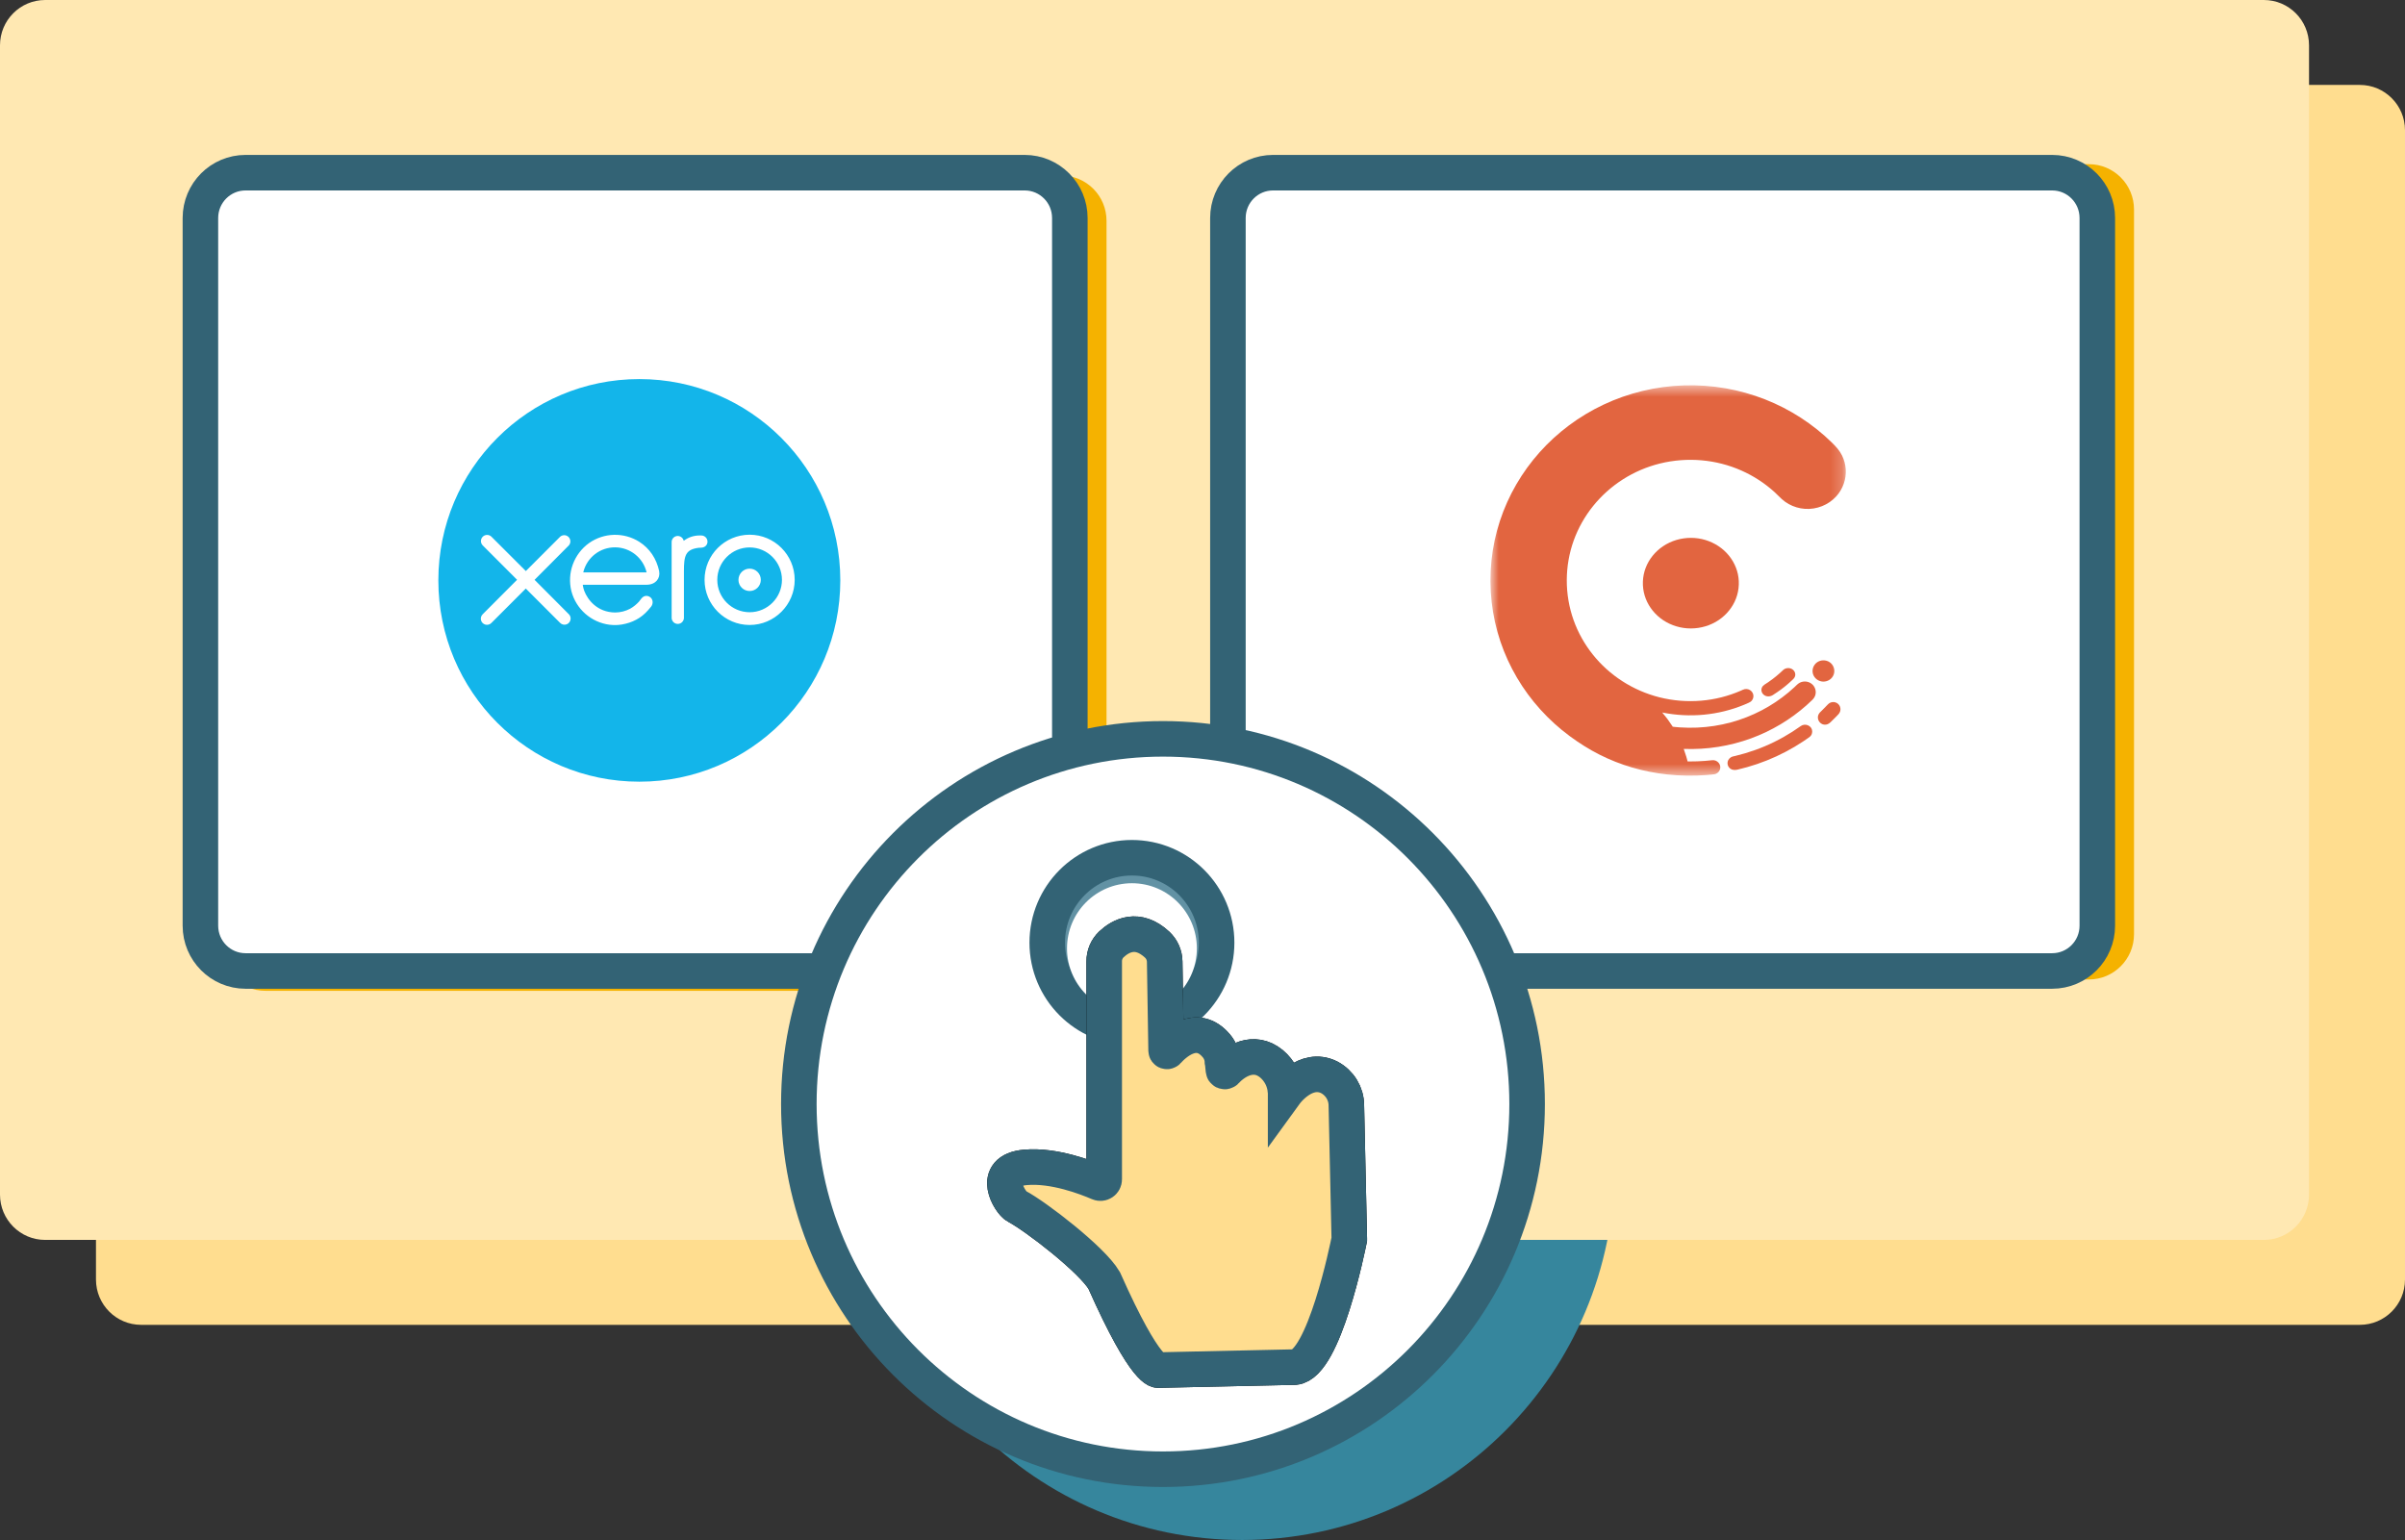 <svg width="203" height="130" viewBox="0 0 203 130" fill="none" xmlns="http://www.w3.org/2000/svg">
<rect x="0" y="0" width="203" height="130" fill="#333333" stroke="none"/>
<path d="M89.587 14.338H22.397C20.291 14.338 18.584 16.05 18.584 18.162V79.338C18.584 81.45 20.291 83.162 22.397 83.162H89.587C91.692 83.162 93.399 81.45 93.399 79.338V18.162C93.399 16.05 91.692 14.338 89.587 14.338Z" fill="#82BDD3"/>
<path d="M199.188 7.169H11.913C9.808 7.169 8.101 8.881 8.101 10.993V108.015C8.101 110.126 9.808 111.838 11.913 111.838H199.188C201.293 111.838 203 110.126 203 108.015V10.993C203 8.881 201.293 7.169 199.188 7.169Z" fill="#FFDD8F"/>
<path d="M104.835 130C122.205 130 136.286 115.877 136.286 98.456C136.286 81.034 122.205 66.912 104.835 66.912C87.466 66.912 73.385 81.034 73.385 98.456C73.385 115.877 87.466 130 104.835 130Z" fill="#36869D"/>
<path d="M191.087 0H3.812C1.707 0 0 1.712 0 3.824V100.846C0 102.957 1.707 104.669 3.812 104.669H191.087C193.192 104.669 194.899 102.957 194.899 100.846V3.824C194.899 1.712 193.192 0 191.087 0Z" fill="#FFE8B2"/>
<path d="M176.314 13.86H109.124C107.019 13.86 105.312 15.572 105.312 17.684V78.86C105.312 80.972 107.019 82.684 109.124 82.684H176.314C178.42 82.684 180.127 80.972 180.127 78.86V17.684C180.127 15.572 178.42 13.86 176.314 13.86Z" fill="#F5B200"/>
<path d="M89.587 14.816H22.397C20.291 14.816 18.584 16.528 18.584 18.64V79.816C18.584 81.928 20.291 83.64 22.397 83.64H89.587C91.692 83.64 93.399 81.928 93.399 79.816V18.64C93.399 16.528 91.692 14.816 89.587 14.816Z" fill="#F5B200"/>
<path d="M86.489 14.577H20.729C18.623 14.577 16.916 16.289 16.916 18.401V78.143C16.916 80.255 18.623 81.967 20.729 81.967H86.489C88.595 81.967 90.302 80.255 90.302 78.143V18.401C90.302 16.289 88.595 14.577 86.489 14.577Z" fill="white" stroke="#336375" stroke-width="3"/>
<path d="M173.217 14.577H107.457C105.351 14.577 103.645 16.289 103.645 18.401V78.143C103.645 80.255 105.351 81.967 107.457 81.967H173.217C175.323 81.967 177.029 80.255 177.029 78.143V18.401C177.029 16.289 175.323 14.577 173.217 14.577Z" fill="white" stroke="#336375" stroke-width="3"/>
<mask id="mask0" mask-type="alpha" maskUnits="userSpaceOnUse" x="125" y="32" width="31" height="34">
<path d="M125.803 32.526H155.801V65.476H125.803V32.526Z" fill="white"/>
</mask>
<g mask="url(#mask0)">
<path fill-rule="evenodd" clip-rule="evenodd" d="M154.428 55.895C154.111 55.687 153.682 55.694 153.373 55.913C153.059 56.134 152.921 56.535 153.03 56.897C153.141 57.259 153.483 57.521 153.87 57.538C154.252 57.555 154.614 57.333 154.762 56.988C154.93 56.598 154.787 56.132 154.428 55.895C154.849 56.173 154.006 55.618 154.428 55.895Z" fill="#E26540"/>
<path fill-rule="evenodd" clip-rule="evenodd" d="M142.639 64.278C142.849 64.279 143.059 64.276 143.269 64.268C143.688 64.253 144.106 64.223 144.523 64.175C144.859 64.137 143.836 64.254 144.523 64.175C144.939 64.128 145.289 64.512 145.191 64.911C145.145 65.093 145.011 65.248 144.835 65.322C144.724 65.367 144.603 65.373 144.485 65.385C144.345 65.399 144.205 65.412 144.064 65.423C142.952 65.511 141.829 65.493 140.719 65.374C139.714 65.266 138.719 65.071 137.751 64.787C136.809 64.51 135.893 64.148 135.018 63.707C134.13 63.259 133.294 62.729 132.497 62.141C131.594 61.474 130.76 60.717 130.012 59.887C129.268 59.063 128.608 58.166 128.046 57.213C127.474 56.243 127.003 55.215 126.645 54.152C126.279 53.066 126.031 51.943 125.904 50.806C125.774 49.65 125.77 48.48 125.89 47.323C126.008 46.184 126.249 45.056 126.607 43.965C126.959 42.897 127.422 41.865 127.989 40.889C128.551 39.92 129.214 39.008 129.964 38.169C130.707 37.338 131.536 36.58 132.433 35.91C133.34 35.233 134.317 34.646 135.344 34.161C136.389 33.668 137.486 33.282 138.612 33.009C139.76 32.731 140.938 32.573 142.12 32.535C143.304 32.497 144.493 32.579 145.66 32.782C146.795 32.98 147.909 33.292 148.979 33.712C150.035 34.127 151.048 34.647 151.997 35.261C152.943 35.874 153.826 36.579 154.628 37.363C154.964 37.692 155.273 38.028 155.482 38.451C155.664 38.818 155.77 39.219 155.796 39.626C155.847 40.456 155.554 41.287 154.987 41.908C154.325 42.632 153.341 43.024 152.349 42.955C151.872 42.922 151.403 42.784 150.987 42.553C150.772 42.434 150.572 42.29 150.391 42.126C150.185 41.94 149.998 41.735 149.793 41.549C148.967 40.797 148.017 40.177 146.988 39.722C145.932 39.253 144.796 38.962 143.641 38.859C142.463 38.755 141.267 38.843 140.119 39.126C139.002 39.401 137.934 39.86 136.971 40.476C136.025 41.081 135.181 41.837 134.481 42.703C133.773 43.58 133.214 44.57 132.834 45.624C132.447 46.698 132.251 47.834 132.248 48.972C132.244 50.119 132.437 51.264 132.823 52.348C133.195 53.394 133.746 54.378 134.443 55.252C135.138 56.124 135.977 56.882 136.921 57.492C137.885 58.116 138.952 58.582 140.071 58.864C141.218 59.153 142.416 59.249 143.595 59.149C144.745 59.052 145.878 58.767 146.932 58.308C147.042 58.26 147.152 58.197 147.271 58.174C147.372 58.155 147.477 58.161 147.574 58.191C147.77 58.252 147.924 58.407 147.98 58.6C148.035 58.789 147.989 58.997 147.86 59.148C147.785 59.234 147.691 59.286 147.587 59.333C147.461 59.391 147.333 59.446 147.204 59.499C146.132 59.939 144.994 60.219 143.836 60.33C142.659 60.443 141.465 60.382 140.306 60.147C140.454 60.319 140.595 60.495 140.73 60.676C140.868 60.861 140.999 61.05 141.124 61.243C141.142 61.27 141.192 61.347 141.192 61.347C141.192 61.347 141.215 61.35 141.251 61.354C141.311 61.361 141.37 61.367 141.43 61.373C141.55 61.385 141.669 61.395 141.789 61.403C142.277 61.436 142.767 61.442 143.256 61.421C144.219 61.38 145.178 61.232 146.107 60.98C147.008 60.735 147.88 60.392 148.704 59.961C149.51 59.538 150.269 59.03 150.964 58.449C151.136 58.305 151.304 58.157 151.468 58.005C151.613 57.87 151.745 57.716 151.925 57.626C152.242 57.47 152.634 57.507 152.913 57.723C153.192 57.938 153.32 58.301 153.237 58.64C153.194 58.814 153.098 58.961 152.969 59.086C152.809 59.242 152.645 59.395 152.477 59.543C151.801 60.141 151.069 60.678 150.291 61.143C149.502 61.615 148.666 62.014 147.799 62.331C146.908 62.656 145.984 62.896 145.046 63.045C144.079 63.199 143.096 63.257 142.118 63.22C142.197 63.432 142.268 63.647 142.333 63.864C142.361 63.96 142.388 64.056 142.414 64.153C142.422 64.183 142.446 64.276 142.446 64.276L142.639 64.278Z" fill="#E26540"/>
</g>
<path fill-rule="evenodd" clip-rule="evenodd" d="M151.995 61.293C151.057 61.966 150.042 62.539 148.97 62.993C148.434 63.22 147.883 63.417 147.323 63.584C147.041 63.667 146.756 63.743 146.47 63.812C146.346 63.841 146.217 63.86 146.107 63.925C146.012 63.98 145.935 64.061 145.884 64.156C145.775 64.358 145.801 64.611 145.95 64.788C146.119 64.99 146.373 65.034 146.625 64.977C147.192 64.846 147.753 64.688 148.304 64.501C149.409 64.126 150.472 63.637 151.47 63.046C151.719 62.899 151.964 62.745 152.205 62.585C152.327 62.504 152.448 62.421 152.568 62.337C152.674 62.263 152.787 62.194 152.861 62.088C152.991 61.904 153 61.657 152.883 61.465C152.766 61.273 152.54 61.16 152.309 61.178C152.196 61.187 152.086 61.227 151.995 61.293C152.264 61.1 150.281 62.525 151.995 61.293Z" fill="#E26540"/>
<path fill-rule="evenodd" clip-rule="evenodd" d="M154.298 59.453C154.139 59.622 153.977 59.788 153.811 59.95C153.674 60.084 153.522 60.202 153.466 60.394C153.364 60.742 153.597 61.114 153.956 61.169C154.165 61.202 154.35 61.121 154.5 60.978C154.666 60.82 154.828 60.659 154.988 60.495C155.124 60.355 155.279 60.221 155.329 60.025C155.37 59.866 155.345 59.694 155.26 59.554C155.054 59.215 154.569 59.164 154.298 59.453C154.528 59.208 154.084 59.681 154.298 59.453Z" fill="#E26540"/>
<path fill-rule="evenodd" clip-rule="evenodd" d="M150.506 56.566C150.133 56.923 149.739 57.254 149.305 57.55C149.186 57.631 149.066 57.71 148.945 57.789C148.844 57.854 148.764 57.937 148.718 58.043C148.625 58.258 148.693 58.509 148.886 58.66C149.113 58.837 149.42 58.819 149.654 58.667C149.881 58.519 150.106 58.369 150.324 58.21C150.528 58.06 150.726 57.902 150.916 57.736C151.026 57.641 151.134 57.542 151.24 57.443C151.339 57.349 151.445 57.261 151.497 57.137C151.598 56.897 151.496 56.617 151.257 56.479C151.019 56.343 150.699 56.38 150.506 56.566C150.733 56.347 149.931 57.117 150.506 56.566Z" fill="#E26540"/>
<path fill-rule="evenodd" clip-rule="evenodd" d="M142.72 45.404C141.882 45.404 141.055 45.653 140.373 46.111C139.708 46.559 139.193 47.194 138.913 47.919C138.623 48.67 138.591 49.505 138.823 50.275C139.046 51.016 139.511 51.685 140.139 52.176C140.779 52.675 141.577 52.98 142.406 53.04C143.247 53.101 144.099 52.912 144.821 52.498C145.515 52.1 146.075 51.504 146.411 50.806C146.761 50.078 146.858 49.251 146.691 48.467C146.528 47.706 146.114 47.002 145.52 46.465C144.924 45.927 144.157 45.568 143.342 45.449C143.136 45.419 142.928 45.404 142.72 45.404Z" fill="#E26540"/>
<path d="M98.164 124.026C115.139 124.026 128.9 110.224 128.9 93.198C128.9 76.173 115.139 62.371 98.164 62.371C81.189 62.371 67.428 76.173 67.428 93.198C67.428 110.224 81.189 124.026 98.164 124.026Z" fill="white" stroke="#336375" stroke-width="3"/>
<path d="M95.543 86.746C99.491 86.746 102.691 83.537 102.691 79.577C102.691 75.618 99.491 72.408 95.543 72.408C91.596 72.408 88.395 75.618 88.395 79.577C88.395 83.537 91.596 86.746 95.543 86.746Z" fill="#6292A4" stroke="#336375" stroke-width="3"/>
<path d="M95.543 85.552C98.57 85.552 101.024 83.091 101.024 80.055C101.024 77.02 98.57 74.559 95.543 74.559C92.517 74.559 90.064 77.02 90.064 80.055C90.064 83.091 92.517 85.552 95.543 85.552Z" fill="white"/>
<path d="M113.642 93.308C113.636 92.32 113.083 91.414 112.201 90.946C110.2 89.939 108.516 92.259 108.516 92.259C108.516 92.194 108.516 92.131 108.5 92.066C108.425 91.187 108.002 90.373 107.321 89.801C105.811 88.56 104.213 89.587 103.46 90.42C103.43 90.452 103.384 90.463 103.342 90.449C103.3 90.435 103.271 90.398 103.267 90.354L103.205 89.72L103.182 89.617C103.168 89.13 102.989 88.662 102.672 88.289C100.983 86.276 99.048 88.178 98.553 88.734C98.534 88.756 98.503 88.763 98.475 88.754C98.447 88.743 98.429 88.718 98.428 88.689L98.308 81.18C98.301 80.638 98.073 80.122 97.675 79.748C96.012 78.206 94.59 78.993 93.817 79.713C93.42 80.091 93.198 80.613 93.204 81.157V99.559C93.204 99.666 93.149 99.766 93.058 99.824C92.967 99.883 92.852 99.892 92.753 99.848C91.696 99.393 88.976 98.338 86.57 98.545C83.507 98.796 85.294 101.564 85.804 101.816C87.463 102.697 92.184 106.345 93.204 108.092L93.22 108.127C96.792 116.159 97.813 115.655 97.813 115.655L109.297 115.404C111.764 115.152 113.755 105.268 113.89 104.617V104.549L113.642 93.308Z" fill="#ACE8FF" stroke="black" stroke-width="3"/>
<path d="M113.642 93.308C113.636 92.32 113.083 91.414 112.201 90.946C110.2 89.939 108.516 92.259 108.516 92.259C108.516 92.194 108.516 92.131 108.5 92.066C108.425 91.187 108.002 90.373 107.321 89.801C105.811 88.56 104.213 89.587 103.46 90.42C103.43 90.452 103.384 90.463 103.342 90.449C103.3 90.435 103.271 90.398 103.267 90.354L103.205 89.72L103.182 89.617C103.168 89.13 102.989 88.662 102.672 88.289C100.983 86.276 99.048 88.178 98.553 88.734C98.534 88.756 98.503 88.763 98.475 88.754C98.447 88.743 98.429 88.718 98.428 88.689L98.308 81.18C98.301 80.638 98.073 80.122 97.675 79.748C96.012 78.206 94.59 78.993 93.817 79.713C93.42 80.091 93.198 80.613 93.204 81.157V99.559C93.204 99.666 93.149 99.766 93.058 99.824C92.967 99.883 92.852 99.892 92.753 99.848C91.696 99.393 88.976 98.338 86.57 98.545C83.507 98.796 85.294 101.564 85.804 101.816C87.463 102.697 92.184 106.345 93.204 108.092L93.22 108.127C96.792 116.159 97.813 115.655 97.813 115.655L109.297 115.404C111.764 115.152 113.755 105.268 113.89 104.617V104.549L113.642 93.308Z" fill="#FFDD8F" stroke="#336375" stroke-width="3"/>
<path d="M53.965 65.987C63.333 65.987 70.928 58.378 70.928 48.993C70.928 39.607 63.334 32 53.965 32C44.595 32 37 39.607 37 48.993C37 58.378 44.595 65.987 53.965 65.987Z" fill="#13B5EA"/>
<path d="M45.121 48.948L48.016 46.04C48.196 45.833 48.184 45.522 47.989 45.329C47.794 45.136 47.483 45.128 47.278 45.311L44.385 48.206L41.48 45.305C41.276 45.104 40.947 45.106 40.745 45.31C40.544 45.514 40.546 45.843 40.75 46.045L43.645 48.943L40.752 51.844C40.613 51.973 40.555 52.167 40.6 52.351C40.646 52.535 40.788 52.679 40.971 52.728C41.154 52.777 41.349 52.722 41.48 52.585L44.381 49.683L47.27 52.574C47.416 52.729 47.642 52.779 47.839 52.7C48.037 52.621 48.166 52.429 48.165 52.217C48.165 52.079 48.111 51.947 48.014 51.85L45.12 48.945L45.121 48.948ZM62.331 48.947C62.331 49.468 62.754 49.892 63.275 49.892C63.796 49.891 64.219 49.468 64.219 48.947C64.219 48.425 63.796 48.003 63.274 48.003C62.755 48.003 62.333 48.426 62.333 48.947H62.331ZM60.544 48.947C60.544 47.44 61.768 46.212 63.274 46.212C64.777 46.212 66.003 47.44 66.003 48.947C66.003 50.454 64.778 51.682 63.274 51.682C61.766 51.679 60.544 50.456 60.544 48.947ZM59.47 48.947C59.47 51.047 61.177 52.758 63.274 52.758C65.371 52.758 67.078 51.049 67.078 48.948C67.078 46.848 65.371 45.138 63.274 45.138C61.172 45.142 59.471 46.846 59.47 48.948V48.947ZM59.2 45.203H59.041C58.562 45.203 58.099 45.354 57.713 45.652C57.659 45.414 57.448 45.246 57.204 45.244C57.067 45.244 56.936 45.299 56.84 45.396C56.743 45.493 56.69 45.624 56.691 45.761L56.692 52.178C56.707 52.453 56.935 52.669 57.211 52.668C57.487 52.668 57.714 52.452 57.728 52.177V48.23C57.728 46.916 57.849 46.384 58.973 46.243C59.079 46.231 59.191 46.233 59.193 46.233C59.499 46.222 59.718 46.009 59.718 45.723C59.717 45.436 59.484 45.203 59.197 45.203L59.2 45.203ZM49.239 48.321C49.239 48.306 49.24 48.291 49.241 48.277C49.552 47.05 50.66 46.194 51.926 46.204C53.192 46.214 54.287 47.087 54.578 48.319H49.238L49.239 48.321ZM55.64 48.223C55.416 47.163 54.837 46.292 53.955 45.733C52.649 44.913 50.978 44.958 49.717 45.846C48.441 46.764 47.851 48.366 48.227 49.893C48.62 51.413 49.898 52.54 51.455 52.739C51.915 52.795 52.362 52.769 52.823 52.648C53.226 52.55 53.611 52.386 53.96 52.161C54.328 51.925 54.636 51.612 54.935 51.238C54.939 51.231 54.946 51.226 54.952 51.218C55.158 50.961 55.12 50.594 54.893 50.42C54.702 50.273 54.38 50.213 54.127 50.538C54.073 50.617 54.012 50.697 53.946 50.776C53.744 50.999 53.494 51.214 53.195 51.382C52.813 51.586 52.379 51.702 51.919 51.705C50.409 51.687 49.602 50.632 49.315 49.879C49.264 49.737 49.226 49.59 49.199 49.441L49.191 49.362H54.608C55.35 49.345 55.748 48.82 55.638 48.221L55.64 48.223Z" fill="white"/>
</svg>
